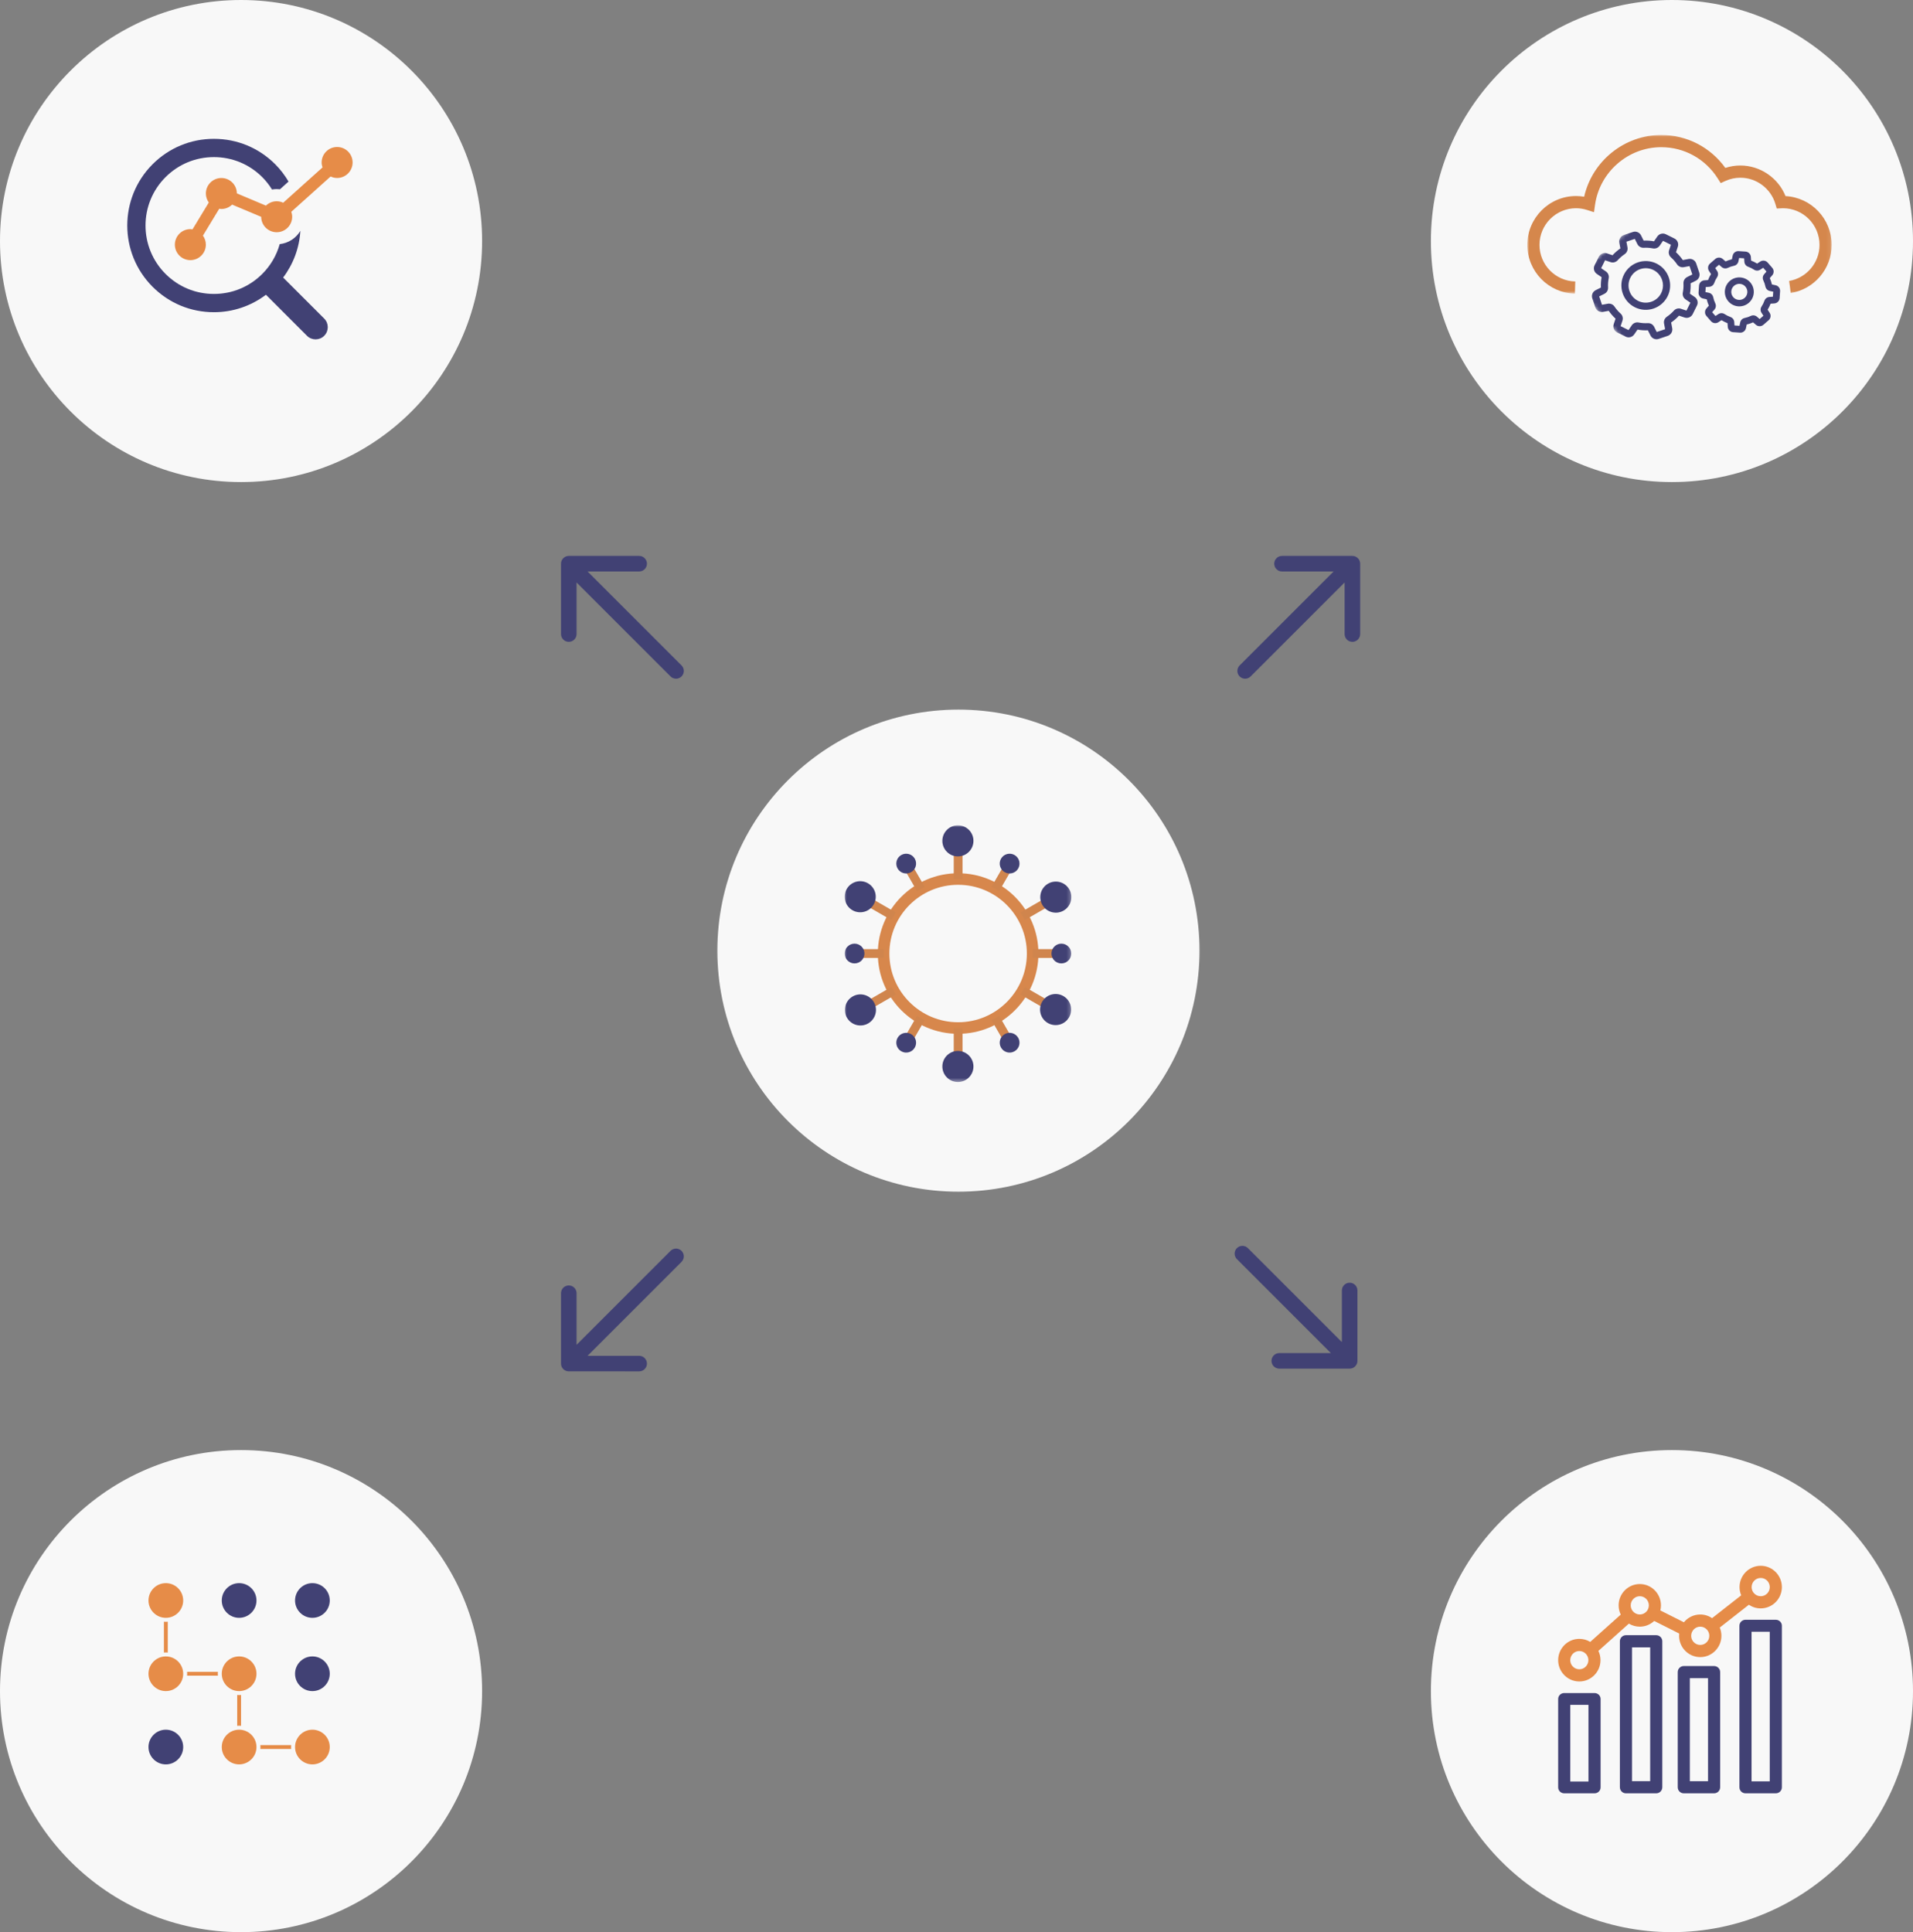 <?xml version="1.0" encoding="UTF-8"?>
<svg width="496px" height="501px" viewBox="0 0 496 501" version="1.1" xmlns="http://www.w3.org/2000/svg" xmlns:xlink="http://www.w3.org/1999/xlink">
    <rect x="0" y="0" width="496" height="501" fill="#808080" stroke="none"/>
    <!-- Generator: Sketch 60.1 (88133) - https://sketch.com -->
    <title>Group</title>
    <desc>Created with Sketch.</desc>
    <defs>
        <polygon id="path-1" points="0 0.059 78.918 0.059 78.918 41.205 0 41.205"></polygon>
        <polygon id="path-3" points="0.335 27.739 27.57 59 58.829 31.767 31.596 0.507"></polygon>
        <polygon id="path-5" points="0 66.566 58.787 66.566 58.787 0.001 0 0.001"></polygon>
    </defs>
    <g id="Page-1" stroke="none" stroke-width="1" fill="none" fill-rule="evenodd">
        <g id="QOGNIT_products_v9" transform="translate(-299, -979)">
            <g id="Experiment-to-data-analysis" transform="translate(299, 978)">
                <g id="Group" transform="translate(0, 1)">
                    <g id="img">
                        <g id="5" transform="translate(371, 376)">
                            <circle id="Oval-Copy-4" fill="#F8F8F8" cx="62.5" cy="62.5" r="62.5"></circle>
                            <g id="Group-15" transform="translate(33, 30)" fill-rule="nonzero">
                                <path d="M48.571,14 C47.704,14 47,14.695 47,15.552 L47,57.448 C47,58.305 47.704,59 48.571,59 L56.429,59 C57.296,59 58,58.305 58,57.448 L58,15.552 C58,14.695 57.296,14 56.429,14 L48.571,14 Z M54.857,55.897 L50.143,55.897 L50.143,17.103 L54.857,17.103 L54.857,55.897 Z" id="Shape" fill="#414174"></path>
                                <path d="M32.571,26 C31.704,26 31,26.704 31,27.571 L31,57.429 C31,58.296 31.704,59 32.571,59 L40.429,59 C41.296,59 42,58.296 42,57.429 L42,27.571 C42,26.704 41.296,26 40.429,26 L32.571,26 Z M38.857,55.857 L34.143,55.857 L34.143,29.143 L38.857,29.143 L38.857,55.857 Z" id="Shape" fill="#414174"></path>
                                <path d="M17.571,18 C16.704,18 16,18.706 16,19.577 L16,57.423 C16,58.294 16.704,59 17.571,59 L25.429,59 C26.296,59 27,58.294 27,57.423 L27,19.577 C27,18.706 26.296,18 25.429,18 L17.571,18 Z M23.857,55.846 L19.143,55.846 L19.143,21.154 L23.857,21.154 L23.857,55.846 Z" id="Shape" fill="#414174"></path>
                                <path d="M1.571,59 L9.429,59 C10.296,59 11,58.315 11,57.471 L11,34.529 C11,33.685 10.296,33 9.429,33 L1.571,33 C0.704,33 0,33.685 0,34.529 L0,57.471 C0,58.315 0.704,59 1.571,59 Z M3.143,36.059 L7.857,36.059 L7.857,55.941 L3.143,55.941 L3.143,36.059 Z" id="Shape" fill="#414174"></path>
                                <path d="M5.486,30 C8.512,30 10.973,27.521 10.973,24.474 C10.973,23.614 10.777,22.8 10.428,22.074 L18.332,14.998 C19.176,15.51 20.151,15.789 21.162,15.789 C22.605,15.789 23.918,15.225 24.898,14.305 L31.383,17.571 C31.362,17.764 31.351,17.96 31.351,18.158 C31.351,19.451 31.805,20.71 32.629,21.702 C33.675,22.962 35.209,23.684 36.838,23.684 C39.863,23.684 42.324,21.205 42.324,18.158 C42.324,17.4 42.172,16.678 41.897,16.02 L49.444,10.107 C50.341,10.717 51.405,11.053 52.514,11.053 C55.539,11.053 58,8.574 58,5.526 C58,2.479 55.539,0 52.514,0 C49.488,0 47.027,2.479 47.027,5.526 C47.027,6.265 47.175,6.992 47.455,7.664 L39.906,13.578 C39.029,12.981 37.973,12.632 36.838,12.632 C35.132,12.632 33.606,13.419 32.599,14.653 L26.491,11.576 C26.593,11.155 26.649,10.716 26.649,10.263 C26.649,7.216 24.188,4.737 21.162,4.737 C18.137,4.737 15.676,7.216 15.676,10.263 C15.676,11.098 15.866,11.918 16.222,12.662 L8.315,19.74 C7.489,19.237 6.521,18.947 5.486,18.947 C2.461,18.947 0,21.426 0,24.474 C0,25.767 0.453,27.026 1.277,28.018 C2.324,29.277 3.858,30 5.486,30 Z M52.514,3.158 C53.81,3.158 54.865,4.22 54.865,5.526 C54.865,6.832 53.81,7.895 52.514,7.895 C51.816,7.895 51.158,7.585 50.709,7.044 C50.351,6.613 50.162,6.089 50.162,5.526 C50.162,4.22 51.217,3.158 52.514,3.158 Z M36.838,15.789 C38.134,15.789 39.189,16.852 39.189,18.158 C39.189,19.464 38.134,20.526 36.838,20.526 C36.14,20.526 35.483,20.216 35.034,19.676 C34.676,19.245 34.486,18.72 34.486,18.158 C34.486,16.852 35.541,15.789 36.838,15.789 Z M21.162,7.895 C22.459,7.895 23.514,8.957 23.514,10.263 C23.514,11.569 22.459,12.632 21.162,12.632 C20.464,12.632 19.807,12.322 19.358,11.781 C19,11.35 18.811,10.825 18.811,10.263 C18.811,8.957 19.866,7.895 21.162,7.895 Z M5.486,22.105 C6.783,22.105 7.838,23.168 7.838,24.474 C7.838,25.78 6.783,26.842 5.486,26.842 C4.789,26.842 4.131,26.532 3.682,25.992 C3.324,25.561 3.135,25.036 3.135,24.474 C3.135,23.168 4.19,22.105 5.486,22.105 Z" id="Shape" fill="#E68C48"></path>
                            </g>
                        </g>
                        <g id="4" transform="translate(371, 0)">
                            <circle id="Oval-Copy-3" fill="#F8F8F8" cx="62.5" cy="62.5" r="62.5"></circle>
                            <g id="ico" transform="translate(25, 34)">
                                <g id="Group-3" transform="translate(0, 0.941)">
                                    <mask id="mask-2" fill="white">
                                        <use xlink:href="#path-1"></use>
                                    </mask>
                                    <g id="Clip-2"></g>
                                    <path d="M66.949,15.908 C65.045,11.181 60.392,7.974 55.243,7.974 C53.908,7.974 52.602,8.184 51.343,8.598 C47.482,3.227 41.362,0.059 34.724,0.059 C25.139,0.059 16.834,6.829 14.737,16.069 C14.041,15.95 13.335,15.889 12.628,15.889 C5.666,15.889 -0,21.572 -0,28.555 C-0,35.441 5.511,41.048 12.339,41.205 C12.369,40.154 12.405,39.099 12.437,38.044 C7.303,37.941 3.157,33.728 3.157,28.555 C3.157,23.316 7.405,19.056 12.628,19.056 C13.603,19.056 14.572,19.209 15.51,19.509 L17.294,20.076 L17.553,18.216 C18.741,9.671 26.122,3.224 34.724,3.224 C40.708,3.224 46.196,6.271 49.403,11.371 L50.134,12.531 L51.384,11.97 C52.612,11.421 53.911,11.14 55.243,11.14 C59.407,11.14 63.139,13.94 64.32,17.945 L64.67,19.128 L66.291,19.056 C71.514,19.056 75.762,23.316 75.762,28.555 C75.762,33.251 72.346,37.148 67.878,37.91 C68.043,38.953 68.176,39.998 68.279,41.047 C74.298,40.086 78.919,34.858 78.919,28.555 C78.919,21.794 73.607,16.253 66.949,15.908" id="Fill-1" fill="#D5874C" mask="url(#mask-2)"></path>
                                </g>
                                <g id="Group-6" transform="translate(11, 10.941)">
                                    <mask id="mask-4" fill="white">
                                        <use xlink:href="#path-3"></use>
                                    </mask>
                                    <g id="Clip-5"></g>
                                    <path d="M22.558,41.147 C22.337,40.713 22.116,40.268 21.898,39.822 C21.59,39.191 20.941,38.807 20.241,38.846 C19.439,38.89 18.634,38.835 17.846,38.682 C17.16,38.548 16.465,38.838 16.073,39.421 C15.794,39.836 15.514,40.247 15.238,40.644 L13.188,39.624 C13.338,39.159 13.496,38.687 13.658,38.22 C13.886,37.556 13.697,36.827 13.178,36.36 C12.579,35.825 12.05,35.215 11.601,34.549 C11.209,33.968 10.511,33.682 9.823,33.818 C9.332,33.914 8.845,34.005 8.367,34.09 L7.638,31.92 C8.072,31.7 8.518,31.478 8.964,31.26 C9.595,30.953 9.979,30.302 9.94,29.604 C9.896,28.801 9.95,27.996 10.104,27.209 C10.239,26.523 9.947,25.827 9.364,25.435 C8.953,25.159 8.541,24.877 8.143,24.599 L9.162,22.549 C9.624,22.7 10.098,22.858 10.566,23.02 C11.229,23.248 11.96,23.06 12.425,22.54 C12.961,21.942 13.57,21.412 14.236,20.962 C14.816,20.572 15.104,19.874 14.969,19.185 C14.873,18.699 14.78,18.21 14.694,17.729 L16.866,17.001 C17.085,17.433 17.308,17.878 17.526,18.326 C17.834,18.957 18.483,19.339 19.183,19.302 C19.985,19.257 20.791,19.312 21.578,19.466 C22.264,19.6 22.959,19.309 23.351,18.726 C23.627,18.315 23.907,17.905 24.186,17.504 L26.236,18.524 C26.087,18.986 25.928,19.458 25.767,19.927 C25.538,20.591 25.726,21.323 26.247,21.788 C26.843,22.323 27.375,22.932 27.823,23.599 C28.215,24.179 28.913,24.465 29.601,24.33 C30.087,24.235 30.576,24.142 31.056,24.057 L31.785,26.227 C31.352,26.448 30.907,26.67 30.459,26.887 C29.828,27.195 29.445,27.845 29.485,28.543 C29.529,29.346 29.474,30.152 29.32,30.94 C29.186,31.625 29.476,32.321 30.059,32.712 C30.471,32.989 30.883,33.27 31.282,33.548 L30.262,35.598 C29.799,35.448 29.328,35.29 28.858,35.128 C28.195,34.899 27.465,35.087 26.997,35.608 C26.463,36.206 25.854,36.736 25.186,37.185 C24.608,37.576 24.32,38.274 24.456,38.962 C24.552,39.449 24.642,39.937 24.729,40.418 L22.558,41.147 Z M26.575,40.198 C26.485,39.697 26.39,39.186 26.291,38.679 C27.035,38.169 27.72,37.575 28.326,36.908 C28.816,37.076 29.308,37.241 29.79,37.396 C30.601,37.659 31.498,37.28 31.878,36.515 L32.987,34.285 C33.367,33.52 33.129,32.576 32.429,32.086 C32.014,31.796 31.587,31.503 31.157,31.214 C31.323,30.329 31.384,29.424 31.341,28.523 C31.808,28.295 32.27,28.063 32.722,27.833 C33.481,27.445 33.849,26.542 33.577,25.732 L32.785,23.371 C32.513,22.561 31.674,22.063 30.834,22.211 C30.334,22.3 29.825,22.396 29.317,22.495 C28.808,21.751 28.212,21.066 27.546,20.46 C27.715,19.969 27.878,19.477 28.035,18.997 C28.297,18.185 27.918,17.288 27.152,16.907 L24.922,15.798 C24.157,15.418 23.212,15.658 22.724,16.356 C22.433,16.772 22.14,17.201 21.852,17.629 C20.966,17.463 20.061,17.401 19.16,17.445 C18.933,16.978 18.701,16.513 18.471,16.063 C18.082,15.304 17.18,14.937 16.369,15.21 L14.008,16.002 C13.2,16.274 12.7,17.112 12.85,17.951 C12.938,18.451 13.034,18.961 13.133,19.469 C12.389,19.978 11.704,20.574 11.098,21.241 C10.608,21.072 10.117,20.908 9.633,20.751 C8.823,20.49 7.926,20.869 7.545,21.633 L6.436,23.864 C6.056,24.627 6.295,25.573 6.995,26.061 C7.409,26.351 7.837,26.644 8.267,26.934 C8.101,27.82 8.039,28.724 8.082,29.626 C7.617,29.853 7.152,30.085 6.702,30.315 C5.942,30.704 5.575,31.606 5.848,32.416 L6.641,34.777 C6.713,34.997 6.829,35.193 6.974,35.36 C7.365,35.809 7.976,36.044 8.588,35.937 C9.085,35.849 9.595,35.753 10.107,35.654 C10.617,36.398 11.211,37.082 11.879,37.688 C11.71,38.175 11.546,38.668 11.389,39.152 C11.127,39.962 11.507,40.861 12.271,41.241 L14.502,42.35 C15.267,42.73 16.212,42.491 16.7,41.792 C16.988,41.379 17.28,40.951 17.572,40.518 C18.456,40.685 19.363,40.747 20.264,40.704 C20.491,41.169 20.723,41.633 20.953,42.084 C21.341,42.844 22.244,43.211 23.055,42.939 L25.416,42.146 C26.224,41.874 26.724,41.037 26.575,40.198 L26.575,40.198 Z" id="Fill-4" fill="#414174" mask="url(#mask-4)"></path>
                                </g>
                                <g id="Group-13" transform="translate(24, 30.941)" fill="#414174">
                                    <path d="M4.722,13.075 C3.653,12.544 2.856,11.629 2.475,10.496 C2.096,9.364 2.179,8.152 2.71,7.085 C3.807,4.878 6.495,3.974 8.702,5.072 C9.242,5.341 9.704,5.705 10.077,6.135 C11.23,7.457 11.542,9.398 10.713,11.063 C9.616,13.27 6.929,14.172 4.722,13.075 M12.375,11.889 C13.928,8.767 12.651,4.965 9.528,3.41 C6.405,1.857 2.601,3.135 1.049,6.258 C0.296,7.771 0.179,9.486 0.716,11.088 C0.985,11.889 1.402,12.611 1.941,13.229 C2.479,13.848 3.139,14.361 3.896,14.736 C7.019,16.29 10.822,15.012 12.375,11.889" id="Fill-7"></path>
                                    <path d="M36.237,17.785 C36.014,17.594 35.788,17.396 35.563,17.197 C35.118,16.804 34.487,16.715 33.954,16.972 C33.444,17.216 32.904,17.397 32.348,17.51 C31.768,17.628 31.318,18.08 31.2,18.662 C31.141,18.956 31.08,19.25 31.017,19.538 L29.715,19.447 C29.693,19.153 29.672,18.853 29.654,18.556 C29.618,17.963 29.233,17.453 28.675,17.257 C28.14,17.069 27.63,16.815 27.158,16.503 C26.665,16.177 26.027,16.179 25.532,16.507 C25.282,16.674 25.032,16.837 24.785,16.997 L23.927,16.012 C24.119,15.789 24.316,15.563 24.514,15.339 C24.908,14.893 24.997,14.262 24.741,13.728 C24.496,13.219 24.315,12.679 24.202,12.123 C24.085,11.543 23.632,11.092 23.05,10.975 C22.757,10.916 22.464,10.855 22.174,10.792 L22.264,9.489 C22.558,9.467 22.857,9.447 23.156,9.429 C23.749,9.392 24.259,9.008 24.455,8.45 C24.643,7.915 24.897,7.404 25.209,6.932 C25.535,6.439 25.534,5.802 25.205,5.307 C25.039,5.057 24.875,4.806 24.716,4.559 L25.7,3.702 C25.923,3.893 26.149,4.091 26.374,4.289 C26.819,4.682 27.45,4.771 27.983,4.515 C28.493,4.27 29.033,4.089 29.589,3.976 C30.169,3.859 30.62,3.407 30.737,2.824 C30.796,2.53 30.857,2.237 30.919,1.949 L32.222,2.039 C32.245,2.334 32.265,2.633 32.283,2.931 C32.319,3.524 32.703,4.034 33.262,4.229 C33.797,4.418 34.307,4.671 34.779,4.983 C35.272,5.31 35.91,5.309 36.404,4.98 C36.654,4.814 36.905,4.649 37.153,4.49 L38.01,5.475 C37.819,5.698 37.622,5.924 37.423,6.148 C37.029,6.594 36.94,7.225 37.196,7.758 C37.441,8.268 37.623,8.808 37.735,9.364 C37.853,9.944 38.305,10.394 38.887,10.512 C39.18,10.571 39.473,10.632 39.762,10.694 L39.673,11.997 C39.379,12.019 39.08,12.04 38.78,12.058 C38.188,12.095 37.678,12.478 37.482,13.037 C37.295,13.572 37.041,14.082 36.728,14.555 C36.402,15.047 36.403,15.684 36.732,16.18 C36.898,16.43 37.063,16.68 37.221,16.928 L36.237,17.785 Z M38.845,16.192 C38.671,15.919 38.489,15.64 38.305,15.362 C38.614,14.871 38.874,14.349 39.078,13.806 C39.412,13.785 39.743,13.761 40.067,13.735 C40.786,13.678 41.365,13.091 41.415,12.37 L41.538,10.564 C41.589,9.843 41.095,9.182 40.391,9.027 C40.072,8.957 39.748,8.888 39.422,8.821 C39.293,8.255 39.108,7.703 38.869,7.175 C39.09,6.923 39.307,6.672 39.517,6.426 C39.985,5.877 39.98,5.053 39.505,4.508 L38.316,3.142 C37.841,2.597 37.025,2.479 36.418,2.867 C36.145,3.042 35.866,3.222 35.587,3.407 C35.096,3.097 34.574,2.839 34.031,2.634 C34.01,2.302 33.986,1.97 33.96,1.645 C33.903,0.927 33.316,0.348 32.595,0.298 L30.789,0.174 C30.069,0.124 29.408,0.617 29.252,1.321 C29.182,1.639 29.113,1.964 29.046,2.291 C28.48,2.419 27.928,2.604 27.4,2.844 C27.148,2.622 26.897,2.405 26.651,2.195 C26.102,1.727 25.278,1.732 24.733,2.207 L23.367,3.396 C22.823,3.871 22.705,4.686 23.092,5.295 C23.267,5.567 23.448,5.847 23.632,6.125 C23.323,6.616 23.064,7.138 22.859,7.681 C22.526,7.702 22.195,7.725 21.87,7.752 C21.152,7.809 20.572,8.396 20.523,9.117 L20.398,10.923 C20.349,11.643 20.842,12.305 21.547,12.46 C21.864,12.53 22.19,12.599 22.516,12.666 C22.644,13.232 22.829,13.784 23.069,14.312 C22.847,14.563 22.63,14.815 22.42,15.061 C21.952,15.61 21.958,16.434 22.432,16.979 L23.622,18.345 C24.096,18.889 24.912,19.008 25.52,18.619 C25.793,18.445 26.071,18.264 26.35,18.08 C26.841,18.389 27.363,18.648 27.906,18.853 C27.927,19.185 27.951,19.516 27.977,19.841 C28.034,20.56 28.621,21.139 29.342,21.189 L31.148,21.313 C31.869,21.363 32.529,20.87 32.685,20.166 C32.755,19.848 32.824,19.523 32.891,19.196 C33.457,19.068 34.009,18.883 34.538,18.643 C34.789,18.864 35.04,19.082 35.287,19.292 C35.836,19.76 36.66,19.755 37.205,19.28 L38.57,18.091 C39.114,17.616 39.233,16.8 38.845,16.192 L38.845,16.192 Z" id="Fill-9"></path>
                                    <path d="M29.395,12.114 C28.64,11.248 28.73,9.927 29.598,9.171 C30.466,8.415 31.787,8.505 32.542,9.373 C33.298,10.241 33.208,11.562 32.34,12.318 C31.472,13.073 30.151,12.982 29.395,12.114 M33.802,8.275 C32.441,6.715 30.063,6.551 28.5,7.91 C26.938,9.271 26.775,11.649 28.136,13.213 C29.497,14.774 31.874,14.938 33.437,13.576 C34.999,12.216 35.163,9.838 33.802,8.275" id="Fill-11"></path>
                                </g>
                            </g>
                        </g>
                        <g id="3" transform="translate(0, 376)">
                            <circle id="Oval-Copy" fill="#F8F8F8" cx="62.5" cy="62.5" r="62.5"></circle>
                            <g id="Group-14" transform="translate(38.5, 34.5)" fill-rule="nonzero">
                                <path d="M23.5,0 C21.019,0 19,2.019 19,4.5 C19,6.981 21.019,9 23.5,9 C25.981,9 28,6.981 28,4.5 C28,2.019 25.981,0 23.5,0 Z" id="Path" fill="#414174"></path>
                                <path d="M42.5,9 C44.981,9 47,6.981 47,4.5 C47,2.019 44.981,0 42.5,0 C40.019,0 38,2.019 38,4.5 C38,6.981 40.019,9 42.5,9 Z" id="Path" fill="#414174"></path>
                                <path d="M42.5,19 C40.019,19 38,21.019 38,23.501 C38,25.981 40.019,28 42.5,28 C44.981,28 47,25.981 47,23.501 C47,21.019 44.981,19 42.5,19 Z" id="Path" fill="#414174"></path>
                                <path d="M4.5,38 C2.019,38 0,40.019 0,42.5 C0,44.981 2.019,47 4.5,47 C6.981,47 9,44.981 9,42.5 C9,40.019 6.981,38 4.5,38 Z" id="Path" fill="#414174"></path>
                                <path d="M18,23 L10,23 C10.019,23.165 10.029,23.331 10.029,23.5 C10.029,23.669 10.019,23.835 10,24 L18,24 C17.981,23.835 17.971,23.669 17.971,23.5 C17.971,23.331 17.981,23.165 18,23 Z" id="Path" fill="#E68C48"></path>
                                <path d="M23.5,38 C21.019,38 19,40.019 19,42.5 C19,44.981 21.019,47 23.5,47 C25.981,47 28,44.981 28,42.5 C28,40.019 25.981,38 23.5,38 Z" id="Path" fill="#E68C48"></path>
                                <path d="M4.5,0 C2.019,0 0,2.019 0,4.5 C0,6.981 2.019,9 4.5,9 C6.981,9 9,6.981 9,4.5 C9,2.019 6.981,0 4.5,0 Z" id="Path" fill="#E68C48"></path>
                                <path d="M4.5,19 C2.019,19 0,21.019 0,23.501 C0,25.981 2.019,28 4.5,28 C6.981,28 9,25.981 9,23.501 C9,21.019 6.981,19 4.5,19 Z" id="Path" fill="#E68C48"></path>
                                <path d="M4,18 C4.165,17.981 4.331,17.971 4.5,17.971 C4.668,17.971 4.835,17.981 5,18 L5,10 C4.835,10.019 4.668,10.029 4.5,10.029 C4.331,10.029 4.165,10.019 4,10 L4,18 L4,18 Z" id="Path" fill="#E68C48"></path>
                                <path d="M29,42 C29.019,42.164 29.029,42.331 29.029,42.5 C29.029,42.669 29.019,42.836 29,43 L37,43 C36.981,42.836 36.971,42.669 36.971,42.5 C36.971,42.331 36.981,42.164 37,42 L29,42 Z" id="Path" fill="#E68C48"></path>
                                <path d="M23.5,19 C21.019,19 19,21.019 19,23.501 C19,25.981 21.019,28 23.5,28 C25.981,28 28,25.981 28,23.501 C28,21.019 25.981,19 23.5,19 Z" id="Path" fill="#E68C48"></path>
                                <path d="M42.5,38 C40.019,38 38,40.019 38,42.5 C38,44.981 40.019,47 42.5,47 C44.981,47 47,44.981 47,42.5 C47,40.019 44.981,38 42.5,38 Z" id="Path" fill="#E68C48"></path>
                                <path d="M24,37 L24,29 C23.835,29.019 23.669,29.029 23.5,29.029 C23.331,29.029 23.164,29.019 23,29 L23,37 C23.164,36.981 23.331,36.971 23.5,36.971 C23.669,36.971 23.835,36.981 24,37 Z" id="Path" fill="#E68C48"></path>
                            </g>
                        </g>
                        <g id="2">
                            <circle id="Oval-Copy-2" fill="#F8F8F8" cx="62.5" cy="62.5" r="62.5"></circle>
                            <g id="Group-16" transform="translate(33, 36)" fill-rule="nonzero">
                                <path d="M40.416,35.964 C43.061,32.455 44.611,28.285 44.881,23.864 C43.755,25.743 41.807,27.047 39.527,27.3 C38.715,30.189 37.187,32.842 35.005,35.023 C31.656,38.373 27.203,40.219 22.463,40.219 C17.723,40.219 13.269,38.373 9.917,35.021 C3.003,28.105 3.003,16.851 9.917,9.935 C13.268,6.584 17.722,4.738 22.46,4.738 C27.199,4.738 31.653,6.584 35.003,9.935 C35.982,10.914 36.814,11.994 37.528,13.138 C37.926,13.071 38.33,13.025 38.742,13.025 C39.026,13.025 39.309,13.042 39.59,13.075 L41.813,11.078 C40.858,9.464 39.716,7.947 38.355,6.584 C34.111,2.34 28.466,4.61852778e-14 22.463,4.61852778e-14 C16.46,4.61852778e-14 10.817,2.338 6.571,6.584 C-2.19,15.347 -2.19,29.605 6.571,38.368 C10.815,42.614 16.462,44.954 22.466,44.954 C27.402,44.954 32.082,43.35 35.954,40.429 L46.593,51.069 C47.209,51.687 48.017,51.995 48.825,51.995 C49.634,51.995 50.441,51.687 51.058,51.069 C52.291,49.836 52.291,47.836 51.058,46.604 L40.416,35.964 Z" id="Path" fill="#414174"></path>
                                <path d="M54.407,2.113 C52.187,2.113 50.389,3.913 50.389,6.133 C50.389,6.584 50.48,7.011 50.617,7.416 L40.43,16.565 C39.915,16.326 39.347,16.183 38.742,16.183 C37.656,16.183 36.675,16.617 35.952,17.318 L28.414,14.149 C28.4,11.94 26.608,10.154 24.398,10.154 C22.177,10.154 20.379,11.954 20.379,14.174 C20.379,15.047 20.665,15.849 21.137,16.509 L16.913,23.471 C16.73,23.444 16.547,23.414 16.356,23.414 C14.136,23.414 12.338,25.214 12.338,27.434 C12.338,29.654 14.137,31.454 16.356,31.454 C18.576,31.454 20.376,29.654 20.376,27.434 C20.376,26.561 20.09,25.759 19.618,25.099 L23.839,18.134 C24.022,18.161 24.203,18.191 24.394,18.191 C25.481,18.191 26.461,17.757 27.184,17.056 L34.722,20.225 C34.735,22.432 36.529,24.219 38.739,24.219 C40.961,24.219 42.759,22.419 42.759,20.199 C42.759,19.749 42.667,19.322 42.53,18.916 L52.718,9.767 C53.232,10.006 53.801,10.149 54.404,10.149 C56.624,10.149 58.424,8.349 58.424,6.129 C58.424,3.909 56.627,2.113 54.407,2.113 Z" id="Path" fill="#E68C48"></path>
                            </g>
                        </g>
                        <g id="1" transform="translate(186, 184)">
                            <circle id="Oval" fill="#F8F8F8" cx="62.5" cy="62.5" r="62.5"></circle>
                            <g id="Group-28" transform="translate(33, 30)">
                                <path d="M48.742,33.247 C48.742,43.918 40.093,52.567 29.422,52.567 C18.752,52.567 10.102,43.918 10.102,33.247 C10.102,22.577 18.752,13.927 29.422,13.927 C40.093,13.927 48.742,22.577 48.742,33.247 Z" id="Stroke-1" stroke="#D7874C" stroke-width="3"></path>
                                <mask id="mask-6" fill="white">
                                    <use xlink:href="#path-5"></use>
                                </mask>
                                <g id="Clip-4"></g>
                                <polygon id="Fill-3" fill="#D0854D" mask="url(#mask-6)" points="28.283 13.928 30.563 13.928 30.563 6.434 28.283 6.434"></polygon>
                                <polygon id="Fill-5" fill="#D0854D" mask="url(#mask-6)" points="28.283 60.06 30.563 60.06 30.563 52.568 28.283 52.568"></polygon>
                                <polygon id="Fill-6" fill="#D0854D" mask="url(#mask-6)" points="20.75 15.946 18.774 17.086 15.028 10.597 17.003 9.457"></polygon>
                                <polygon id="Fill-7" fill="#D0854D" mask="url(#mask-6)" points="43.816 55.899 41.841 57.04 38.094 50.55 40.069 49.41"></polygon>
                                <polygon id="Fill-8" fill="#D0854D" mask="url(#mask-6)" points="13.261 22.6 12.12 24.575 5.631 20.829 6.772 18.853"></polygon>
                                <polygon id="Fill-9" fill="#D0854D" mask="url(#mask-6)" points="53.213 45.667 52.073 47.642 45.584 43.896 46.724 41.92"></polygon>
                                <polygon id="Fill-10" fill="#D0854D" mask="url(#mask-6)" points="2.609 34.388 10.103 34.388 10.103 32.108 2.609 32.108"></polygon>
                                <polygon id="Fill-11" fill="#D0854D" mask="url(#mask-6)" points="48.742 34.388 56.235 34.388 56.235 32.108 48.742 32.108"></polygon>
                                <polygon id="Fill-12" fill="#D0854D" mask="url(#mask-6)" points="12.104 41.92 13.245 43.896 6.755 47.642 5.615 45.667"></polygon>
                                <polygon id="Fill-13" fill="#D0854D" mask="url(#mask-6)" points="52.058 18.854 53.198 20.829 46.708 24.576 45.569 22.601"></polygon>
                                <polygon id="Fill-14" fill="#D0854D" mask="url(#mask-6)" points="18.759 49.409 20.735 50.55 16.988 57.039 15.013 55.898"></polygon>
                                <polygon id="Fill-15" fill="#D0854D" mask="url(#mask-6)" points="41.825 9.457 43.801 10.597 40.054 17.086 38.079 15.946"></polygon>
                                <path d="M33.397,4.032 C33.397,6.259 31.59,8.063 29.364,8.063 C27.137,8.063 25.334,6.259 25.334,4.032 C25.334,1.805 27.137,-0 29.364,-0 C31.59,-0 33.397,1.805 33.397,4.032" id="Fill-16" fill="#414174" mask="url(#mask-6)"></path>
                                <path d="M5.129,33.247 C5.129,34.664 3.981,35.811 2.565,35.811 C1.149,35.811 -0,34.664 -0,33.247 C-0,31.831 1.149,30.684 2.565,30.684 C3.981,30.684 5.129,31.831 5.129,33.247" id="Fill-17" fill="#414174" mask="url(#mask-6)"></path>
                                <path d="M58.755,33.248 C58.755,34.664 57.608,35.811 56.191,35.811 C54.775,35.811 53.627,34.664 53.627,33.248 C53.627,31.831 54.775,30.684 56.191,30.684 C57.608,30.684 58.755,31.831 58.755,33.248" id="Fill-18" fill="#414174" mask="url(#mask-6)"></path>
                                <path d="M17.24,54.148 C18.467,54.856 18.886,56.424 18.178,57.651 C17.47,58.877 15.902,59.298 14.676,58.589 C13.449,57.881 13.029,56.313 13.737,55.086 C14.445,53.861 16.013,53.44 17.24,54.148" id="Fill-19" fill="#414174" mask="url(#mask-6)"></path>
                                <path d="M44.054,7.706 C45.281,8.414 45.7,9.982 44.992,11.209 C44.284,12.435 42.716,12.855 41.49,12.147 C40.263,11.439 39.842,9.871 40.551,8.644 C41.259,7.418 42.827,6.998 44.054,7.706" id="Fill-20" fill="#414174" mask="url(#mask-6)"></path>
                                <path d="M41.489,54.148 C42.716,53.44 44.284,53.861 44.992,55.087 C45.7,56.313 45.279,57.881 44.053,58.59 C42.827,59.298 41.259,58.877 40.551,57.651 C39.842,56.424 40.262,54.857 41.489,54.148" id="Fill-21" fill="#414174" mask="url(#mask-6)"></path>
                                <path d="M14.676,7.706 C15.903,6.998 17.471,7.418 18.179,8.644 C18.887,9.871 18.467,11.439 17.24,12.147 C16.014,12.855 14.446,12.435 13.738,11.209 C13.03,9.982 13.449,8.414 14.676,7.706" id="Fill-22" fill="#414174" mask="url(#mask-6)"></path>
                                <path d="M33.397,62.533 C33.397,64.761 31.59,66.565 29.364,66.565 C27.137,66.565 25.334,64.761 25.334,62.533 C25.334,60.306 27.137,58.502 29.364,58.502 C31.59,58.502 33.397,60.306 33.397,62.533" id="Fill-23" fill="#414174" mask="url(#mask-6)"></path>
                                <path d="M6.048,15.031 C7.977,16.144 8.637,18.61 7.524,20.538 C6.41,22.467 3.944,23.127 2.017,22.014 C0.088,20.901 -0.572,18.435 0.541,16.507 C1.654,14.578 4.12,13.917 6.048,15.031" id="Fill-24" fill="#414174" mask="url(#mask-6)"></path>
                                <path d="M56.713,44.281 C58.641,45.394 59.302,47.86 58.189,49.789 C57.075,51.718 54.609,52.378 52.681,51.264 C50.753,50.151 50.092,47.685 51.205,45.757 C52.318,43.829 54.784,43.168 56.713,44.281" id="Fill-25" fill="#414174" mask="url(#mask-6)"></path>
                                <path d="M2.074,44.382 C4.003,43.269 6.468,43.929 7.582,45.858 C8.695,47.785 8.034,50.251 6.105,51.364 C4.178,52.478 1.712,51.818 0.598,49.889 C-0.515,47.961 0.145,45.495 2.074,44.382" id="Fill-26" fill="#414174" mask="url(#mask-6)"></path>
                                <path d="M52.738,15.13 C54.667,14.018 57.133,14.678 58.246,16.607 C59.359,18.535 58.698,21 56.77,22.113 C54.842,23.227 52.376,22.567 51.262,20.637 C50.149,18.709 50.81,16.244 52.738,15.13" id="Fill-27" fill="#414174" mask="url(#mask-6)"></path>
                            </g>
                        </g>
                        <path d="M357.831,158.641 L344.927,145.738 C344.14,144.95 342.863,144.95 342.076,145.738 C341.289,146.525 341.289,147.802 342.076,148.589 L351.537,158.05 L317.077,158.05 C315.964,158.05 315.061,158.953 315.061,160.067 C315.061,161.18 315.964,162.083 317.077,162.083 L351.537,162.083 L342.076,171.544 C341.289,172.332 341.289,173.608 342.076,174.395 C342.47,174.789 342.986,174.986 343.502,174.986 C344.018,174.986 344.534,174.789 344.928,174.395 L357.831,161.492 C358.618,160.705 358.618,159.428 357.831,158.641 Z" id="Path" fill="#414174" fill-rule="nonzero" transform="translate(336.741, 160.067) scale(1, -1) rotate(45) translate(-336.741, -160.067) "></path>
                        <path d="M182.468,158.641 L169.565,145.738 C168.778,144.95 167.501,144.95 166.714,145.738 C165.926,146.525 165.926,147.802 166.714,148.589 L176.175,158.05 L141.715,158.05 C140.601,158.05 139.699,158.953 139.699,160.067 C139.699,161.18 140.601,162.083 141.715,162.083 L176.175,162.083 L166.714,171.544 C165.926,172.332 165.926,173.608 166.714,174.395 C167.107,174.789 167.624,174.986 168.139,174.986 C168.655,174.986 169.171,174.789 169.565,174.395 L182.468,161.492 C183.255,160.705 183.255,159.428 182.468,158.641 Z" id="Path-Copy-2" fill="#414174" fill-rule="nonzero" transform="translate(161.379, 160.067) scale(1, -1) rotate(135) translate(-161.379, -160.067) "></path>
                        <path d="M357.123,337.539 L344.22,324.636 C343.433,323.848 342.156,323.848 341.369,324.636 C340.581,325.423 340.581,326.7 341.369,327.487 L350.83,336.948 L316.37,336.948 C315.257,336.948 314.354,337.851 314.354,338.965 C314.354,340.078 315.257,340.981 316.37,340.981 L350.83,340.981 L341.369,350.442 C340.582,351.23 340.582,352.506 341.369,353.293 C341.763,353.687 342.279,353.884 342.795,353.884 C343.311,353.884 343.827,353.687 344.221,353.293 L357.123,340.39 C357.911,339.603 357.911,338.326 357.123,337.539 Z" id="Path-Copy-3" fill="#414174" fill-rule="nonzero" transform="translate(336.034, 338.965) rotate(45) translate(-336.034, -338.965) "></path>
                        <path d="M182.468,338.246 L169.565,325.343 C168.778,324.556 167.501,324.556 166.714,325.343 C165.926,326.13 165.926,327.407 166.714,328.194 L176.175,337.656 L141.715,337.656 C140.601,337.656 139.699,338.558 139.699,339.672 C139.699,340.785 140.601,341.688 141.715,341.688 L176.175,341.688 L166.714,351.149 C165.926,351.937 165.926,353.213 166.714,354.001 C167.107,354.394 167.624,354.591 168.139,354.591 C168.655,354.591 169.171,354.394 169.565,354.001 L182.468,341.097 C183.255,340.31 183.255,339.033 182.468,338.246 Z" id="Path-Copy" fill="#414174" fill-rule="nonzero" transform="translate(161.379, 339.672) scale(-1, 1) rotate(45) translate(-161.379, -339.672) "></path>
                    </g>
                    <g id="arrow-pointing-to-right" transform="translate(247.875, 234.232) scale(1, -1) rotate(45) translate(-247.875, -234.232) translate(100.375, 87.232)"></g>
                </g>
            </g>
        </g>
    </g>
</svg>